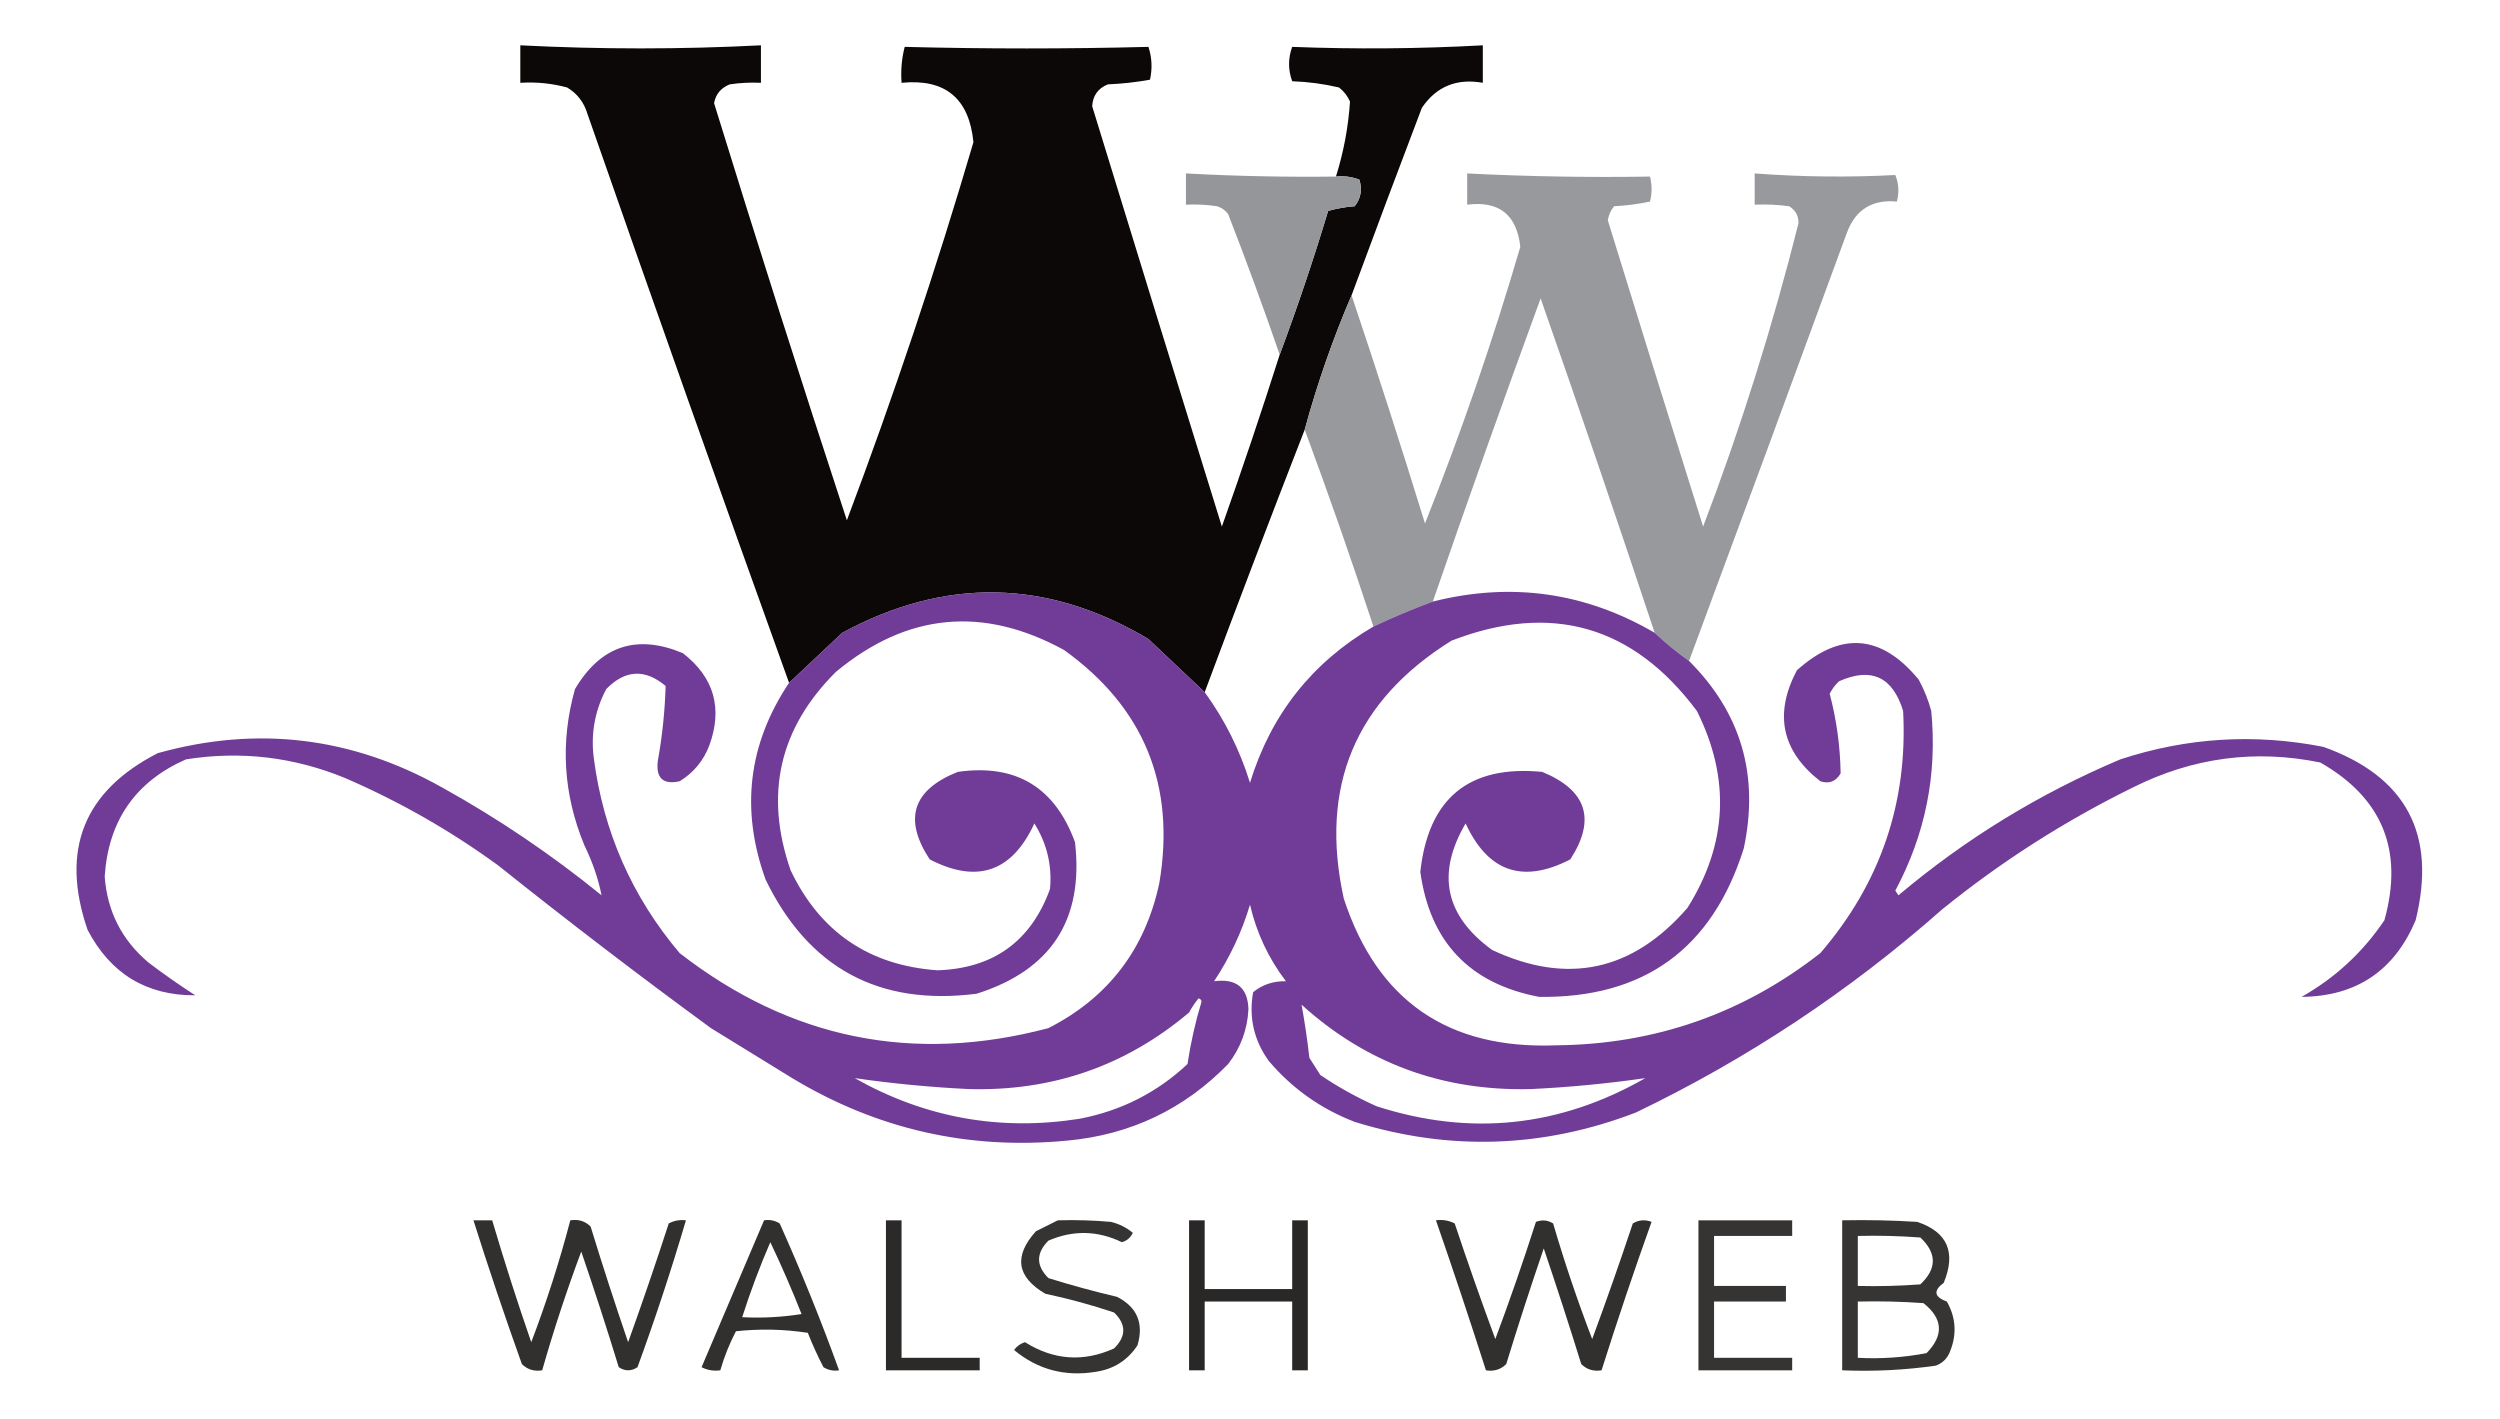 <?xml version="1.0" encoding="UTF-8"?>
<!DOCTYPE svg PUBLIC "-//W3C//DTD SVG 1.1//EN" "http://www.w3.org/Graphics/SVG/1.1/DTD/svg11.dtd">
<svg xmlns="http://www.w3.org/2000/svg" version="1.1" width="800px" height="454px" style="shape-rendering:geometricPrecision; text-rendering:geometricPrecision; image-rendering:optimizeQuality; fill-rule:evenodd; clip-rule:evenodd" xmlns:xlink="http://www.w3.org/1999/xlink">
<g><path style="opacity:0.967" fill="#050000" d="M 409.5,113.5 C 415.136,98.428 420.302,83.094 425,67.5C 427.74,66.718 430.574,66.218 433.5,66C 435.478,63.503 435.978,60.669 435,57.5C 432.619,56.565 430.119,56.232 427.5,56.5C 429.966,48.644 431.466,40.644 432,32.5C 431.215,30.714 430.049,29.214 428.5,28C 423.584,26.839 418.584,26.173 413.5,26C 412.167,22.333 412.167,18.667 413.5,15C 433.834,15.784 454.167,15.617 474.5,14.5C 474.5,18.5 474.5,22.5 474.5,26.5C 466.148,24.998 459.648,27.665 455,34.5C 447.393,54.49 439.893,74.49 432.5,94.5C 426.522,108.431 421.522,122.765 417.5,137.5C 406.659,165.347 395.992,193.347 385.5,221.5C 379.474,215.805 373.474,210.139 367.5,204.5C 352.232,159.031 336.566,113.698 320.5,68.5C 303.492,113.179 286.492,157.846 269.5,202.5C 263.86,207.805 258.193,213.139 252.5,218.5C 230.735,158.045 209.235,97.378 188,36.5C 186.9,32.778 184.734,29.945 181.5,28C 176.599,26.675 171.599,26.175 166.5,26.5C 166.5,22.5 166.5,18.5 166.5,14.5C 192.166,15.815 217.833,15.815 243.5,14.5C 243.5,18.5 243.5,22.5 243.5,26.5C 240.15,26.335 236.817,26.502 233.5,27C 230.709,28.119 229.043,30.119 228.5,33C 242.262,77.621 256.429,122.121 271,166.5C 286,126.666 299.5,86.332 311.5,45.5C 310.121,31.448 302.454,25.115 288.5,26.5C 288.207,22.563 288.54,18.73 289.5,15C 315.5,15.667 341.5,15.667 367.5,15C 368.622,18.409 368.789,21.909 368,25.5C 363.586,26.303 359.086,26.803 354.5,27C 351.365,28.266 349.698,30.599 349.5,34C 363.255,78.854 377.089,123.687 391,168.5C 397.474,150.243 403.641,131.91 409.5,113.5 Z M 367.5,204.5 C 335.208,185.28 302.541,184.613 269.5,202.5C 286.492,157.846 303.492,113.179 320.5,68.5C 336.566,113.698 352.232,159.031 367.5,204.5 Z"/></g>
<g><path style="opacity:0.966" fill="#919396" d="M 427.5,56.5 C 430.119,56.232 432.619,56.565 435,57.5C 435.978,60.669 435.478,63.503 433.5,66C 430.574,66.218 427.74,66.718 425,67.5C 420.302,83.094 415.136,98.428 409.5,113.5C 404.304,98.413 398.804,83.413 393,68.5C 392.097,67.299 390.931,66.465 389.5,66C 386.183,65.502 382.85,65.335 379.5,65.5C 379.5,62.167 379.5,58.833 379.5,55.5C 395.483,56.366 411.483,56.7 427.5,56.5 Z"/></g>
<g><path style="opacity:0.95" fill="#929497" d="M 540.5,211.5 C 536.61,208.729 532.943,205.729 529.5,202.5C 517.637,166.745 505.47,131.078 493,95.5C 481.193,127.755 469.693,160.088 458.5,192.5C 452.051,194.891 445.718,197.558 439.5,200.5C 432.56,179.345 425.226,158.345 417.5,137.5C 421.522,122.765 426.522,108.431 432.5,94.5C 440.597,118.627 448.43,142.96 456,167.5C 467.555,138.502 477.722,109.002 486.5,79C 485.372,68.7 479.706,64.2 469.5,65.5C 469.5,62.167 469.5,58.833 469.5,55.5C 489.074,56.487 508.574,56.82 528,56.5C 528.667,59.167 528.667,61.833 528,64.5C 524.255,65.297 520.421,65.797 516.5,66C 515.427,67.313 514.76,68.813 514.5,70.5C 524.566,103.197 534.732,135.864 545,168.5C 557.067,136.796 567.234,104.463 575.5,71.5C 575.594,69.088 574.594,67.255 572.5,66C 568.848,65.501 565.182,65.335 561.5,65.5C 561.5,62.167 561.5,58.833 561.5,55.5C 576.512,56.624 591.512,56.791 606.5,56C 607.61,58.737 607.777,61.571 607,64.5C 599.078,63.765 593.745,67.098 591,74.5C 574.257,120.234 557.423,165.9 540.5,211.5 Z"/></g>
<g><path style="opacity:0.924" fill="#652d90" d="M 367.5,204.5 C 373.474,210.139 379.474,215.805 385.5,221.5C 391.902,230.303 396.735,239.97 400,250.5C 406.689,228.652 419.856,211.985 439.5,200.5C 445.718,197.558 452.051,194.891 458.5,192.5C 483.595,186.184 507.262,189.517 529.5,202.5C 532.943,205.729 536.61,208.729 540.5,211.5C 557.165,228.131 562.998,248.131 558,271.5C 547.901,303.608 526.068,319.442 492.5,319C 470.252,314.753 457.586,301.419 454.5,279C 457.074,255.413 470.074,244.747 493.5,247C 507.787,252.875 510.787,262.208 502.5,275C 487.318,282.856 476.151,279.023 469,263.5C 459.57,279.549 462.403,293.049 477.5,304C 501.594,315.272 522.427,310.772 540,290.5C 552.802,270.118 553.802,249.118 543,227.5C 522.591,200.187 496.425,192.687 464.5,205C 433.656,224.21 422.156,251.71 430,287.5C 440.678,320.195 463.345,335.861 498,334.5C 529.572,334.199 557.738,324.366 582.5,305C 601.718,282.679 610.551,256.846 609,227.5C 605.661,216.578 598.828,213.412 588.5,218C 587.257,219.154 586.257,220.488 585.5,222C 587.705,230.356 588.871,238.856 589,247.5C 587.475,250.087 585.308,250.92 582.5,250C 570.123,240.317 567.623,228.483 575,214.5C 589.029,201.932 602.029,202.932 614,217.5C 615.725,220.674 617.058,224.007 618,227.5C 619.964,247.813 616.131,266.98 606.5,285C 606.833,285.5 607.167,286 607.5,286.5C 628.894,268.461 652.561,253.961 678.5,243C 699.801,236.001 721.467,234.667 743.5,239C 769.988,248.469 779.821,266.969 773,294.5C 766.175,310.664 754.008,318.83 736.5,319C 747.24,312.927 756.074,304.761 763,294.5C 769.241,272.199 762.408,255.366 742.5,244C 721.658,239.739 701.658,242.405 682.5,252C 660.641,262.754 640.307,275.754 621.5,291C 591.891,317.147 559.224,338.814 523.5,356C 493.834,367.402 463.834,368.402 433.5,359C 422.667,354.831 413.5,348.331 406,339.5C 401.242,332.888 399.575,325.554 401,317.5C 404.011,315.059 407.511,313.893 411.5,314C 405.926,306.684 402.093,298.518 400,289.5C 397.372,298.256 393.538,306.422 388.5,314C 395.648,313.044 399.315,316.044 399.5,323C 399.159,329.515 396.992,335.348 393,340.5C 378.915,354.958 361.748,363.124 341.5,365C 309.963,368.026 280.63,361.359 253.5,345C 244.833,339.667 236.167,334.333 227.5,329C 204.473,312.152 181.807,294.818 159.5,277C 144.275,265.883 127.941,256.549 110.5,249C 94.025,242.217 77.025,240.217 59.5,243C 43.331,250.134 34.665,262.634 33.5,280.5C 34.324,291.647 38.99,300.814 47.5,308C 52.362,311.695 57.362,315.195 62.5,318.5C 46.847,318.58 35.347,311.58 28,297.5C 19.273,271.986 26.773,253.153 50.5,241C 82.319,232.135 112.653,235.802 141.5,252C 159.537,262.015 176.537,273.515 192.5,286.5C 191.448,281.183 189.614,275.849 187,270.5C 180.222,254.096 179.222,237.43 184,220.5C 192.193,206.658 203.693,202.825 218.5,209C 228.487,216.735 231.32,226.568 227,238.5C 225.125,243.427 221.958,247.26 217.5,250C 212.172,251.175 209.839,249.008 210.5,243.5C 211.931,235.526 212.765,227.526 213,219.5C 206.383,213.968 200.049,214.301 194,220.5C 190.351,227.412 189.018,234.746 190,242.5C 193.071,266.13 202.237,286.964 217.5,305C 252.852,332.47 292.185,340.47 335.5,329C 354.659,319.22 366.492,303.72 371,282.5C 376.245,251.211 366.078,226.377 340.5,208C 314.547,193.804 290.214,196.137 267.5,215C 249.369,233.03 244.536,254.197 253,278.5C 262.436,298.263 278.103,308.929 300,310.5C 317.896,309.894 329.896,301.227 336,284.5C 336.701,276.968 335.034,269.968 331,263.5C 323.849,279.023 312.682,282.856 297.5,275C 289.025,262.09 292.025,252.757 306.5,247C 325.04,244.356 337.54,251.856 344,269.5C 346.866,294.308 336.366,310.474 312.5,318C 281.263,321.965 258.763,309.799 245,281.5C 236.9,259.107 239.4,238.107 252.5,218.5C 258.193,213.139 263.86,207.805 269.5,202.5C 302.541,184.613 335.208,185.28 367.5,204.5 Z M 383.5,319.5 C 384.043,319.56 384.376,319.893 384.5,320.5C 382.514,327.056 381.014,333.722 380,340.5C 370.251,349.625 358.751,355.458 345.5,358C 319.994,362.032 295.994,357.699 273.5,345C 285.547,346.741 297.714,347.908 310,348.5C 336.773,349.245 360.273,341.078 380.5,324C 381.386,322.385 382.386,320.885 383.5,319.5 Z M 416.5,321.5 C 437.205,340.241 461.705,349.241 490,348.5C 502.286,347.908 514.453,346.741 526.5,345C 499.113,360.666 470.447,363.666 440.5,354C 434.178,351.174 428.178,347.841 422.5,344C 421.333,342.167 420.167,340.333 419,338.5C 418.358,332.793 417.525,327.127 416.5,321.5 Z"/></g>
<g><path style="opacity:0.813" fill="#040000" d="M 151.5,390.5 C 153.5,390.5 155.5,390.5 157.5,390.5C 161.358,403.574 165.524,416.574 170,429.5C 174.877,416.702 179.044,403.702 182.5,390.5C 185.079,390.083 187.246,390.75 189,392.5C 192.798,404.895 196.798,417.229 201,429.5C 205.531,416.908 209.864,404.241 214,391.5C 215.699,390.594 217.533,390.261 219.5,390.5C 214.845,406.298 209.679,421.965 204,437.5C 202,438.833 200,438.833 198,437.5C 194.202,425.105 190.202,412.771 186,400.5C 181.342,412.974 177.175,425.641 173.5,438.5C 170.921,438.917 168.754,438.25 167,436.5C 161.54,421.251 156.373,405.917 151.5,390.5 Z"/></g>
<g><path style="opacity:0.815" fill="#040000" d="M 244.5,390.5 C 246.288,390.215 247.955,390.548 249.5,391.5C 256.43,406.962 262.763,422.629 268.5,438.5C 266.712,438.785 265.045,438.452 263.5,437.5C 261.64,433.917 259.973,430.251 258.5,426.5C 250.855,425.335 243.188,425.169 235.5,426C 233.408,430.015 231.741,434.181 230.5,438.5C 228.396,438.799 226.396,438.466 224.5,437.5C 231.174,421.804 237.841,406.138 244.5,390.5 Z M 246.5,397.5 C 250.057,404.96 253.391,412.627 256.5,420.5C 250.202,421.496 243.868,421.83 237.5,421.5C 240.103,413.357 243.103,405.357 246.5,397.5 Z"/></g>
<g><path style="opacity:0.837" fill="#040000" d="M 283.5,390.5 C 285.167,390.5 286.833,390.5 288.5,390.5C 288.5,405.167 288.5,419.833 288.5,434.5C 296.833,434.5 305.167,434.5 313.5,434.5C 313.5,435.833 313.5,437.167 313.5,438.5C 303.5,438.5 293.5,438.5 283.5,438.5C 283.5,422.5 283.5,406.5 283.5,390.5 Z"/></g>
<g><path style="opacity:0.8" fill="#040000" d="M 338.5,390.5 C 344.176,390.334 349.843,390.501 355.5,391C 358.112,391.639 360.446,392.806 362.5,394.5C 361.788,396.046 360.622,397.046 359,397.5C 351.229,393.754 343.396,393.588 335.5,397C 331.5,401 331.5,405 335.5,409C 342.749,411.251 350.082,413.251 357.5,415C 363.908,418.323 366.075,423.489 364,430.5C 360.811,435.345 356.311,438.178 350.5,439C 340.695,440.577 332.028,438.244 324.5,432C 325.399,430.764 326.566,429.93 328,429.5C 337.183,435.263 346.683,435.93 356.5,431.5C 360.434,427.626 360.434,423.793 356.5,420C 349.293,417.576 341.96,415.576 334.5,414C 325.323,408.614 324.323,401.947 331.5,394C 333.925,392.787 336.259,391.621 338.5,390.5 Z"/></g>
<g><path style="opacity:0.845" fill="#040000" d="M 380.5,390.5 C 382.167,390.5 383.833,390.5 385.5,390.5C 385.5,397.833 385.5,405.167 385.5,412.5C 394.833,412.5 404.167,412.5 413.5,412.5C 413.5,405.167 413.5,397.833 413.5,390.5C 415.167,390.5 416.833,390.5 418.5,390.5C 418.5,406.5 418.5,422.5 418.5,438.5C 416.833,438.5 415.167,438.5 413.5,438.5C 413.5,431.167 413.5,423.833 413.5,416.5C 404.167,416.5 394.833,416.5 385.5,416.5C 385.5,423.833 385.5,431.167 385.5,438.5C 383.833,438.5 382.167,438.5 380.5,438.5C 380.5,422.5 380.5,406.5 380.5,390.5 Z"/></g>
<g><path style="opacity:0.814" fill="#040000" d="M 459.5,390.5 C 461.604,390.201 463.604,390.534 465.5,391.5C 469.639,403.918 473.972,416.252 478.5,428.5C 483.135,416.094 487.468,403.594 491.5,391C 493.441,390.257 495.274,390.424 497,391.5C 500.672,404.017 504.839,416.351 509.5,428.5C 514.028,416.252 518.361,403.918 522.5,391.5C 524.421,390.359 526.421,390.192 528.5,391C 522.864,406.741 517.531,422.574 512.5,438.5C 509.921,438.917 507.754,438.25 506,436.5C 502.155,424.119 498.155,411.786 494,399.5C 489.798,411.771 485.798,424.105 482,436.5C 480.246,438.25 478.079,438.917 475.5,438.5C 470.368,422.438 465.035,406.438 459.5,390.5 Z"/></g>
<g><path style="opacity:0.799" fill="#040000" d="M 543.5,390.5 C 553.5,390.5 563.5,390.5 573.5,390.5C 573.5,392.167 573.5,393.833 573.5,395.5C 565.167,395.5 556.833,395.5 548.5,395.5C 548.5,400.833 548.5,406.167 548.5,411.5C 556.167,411.5 563.833,411.5 571.5,411.5C 571.5,413.167 571.5,414.833 571.5,416.5C 563.833,416.5 556.167,416.5 548.5,416.5C 548.5,422.5 548.5,428.5 548.5,434.5C 556.833,434.5 565.167,434.5 573.5,434.5C 573.5,435.833 573.5,437.167 573.5,438.5C 563.5,438.5 553.5,438.5 543.5,438.5C 543.5,422.5 543.5,406.5 543.5,390.5 Z"/></g>
<g><path style="opacity:0.794" fill="#040000" d="M 589.5,390.5 C 597.507,390.334 605.507,390.5 613.5,391C 623.184,394.219 626.017,400.719 622,410.5C 618.584,413.025 618.917,415.025 623,416.5C 625.905,421.651 626.238,426.985 624,432.5C 623.167,434.667 621.667,436.167 619.5,437C 609.58,438.423 599.58,438.923 589.5,438.5C 589.5,422.5 589.5,406.5 589.5,390.5 Z M 594.5,395.5 C 601.175,395.334 607.842,395.5 614.5,396C 619.833,401 619.833,406 614.5,411C 607.842,411.5 601.175,411.666 594.5,411.5C 594.5,406.167 594.5,400.833 594.5,395.5 Z M 594.5,416.5 C 601.508,416.334 608.508,416.5 615.5,417C 621.755,421.948 622.088,427.282 616.5,433C 609.254,434.391 601.921,434.891 594.5,434.5C 594.5,428.5 594.5,422.5 594.5,416.5 Z"/></g>
</svg>
